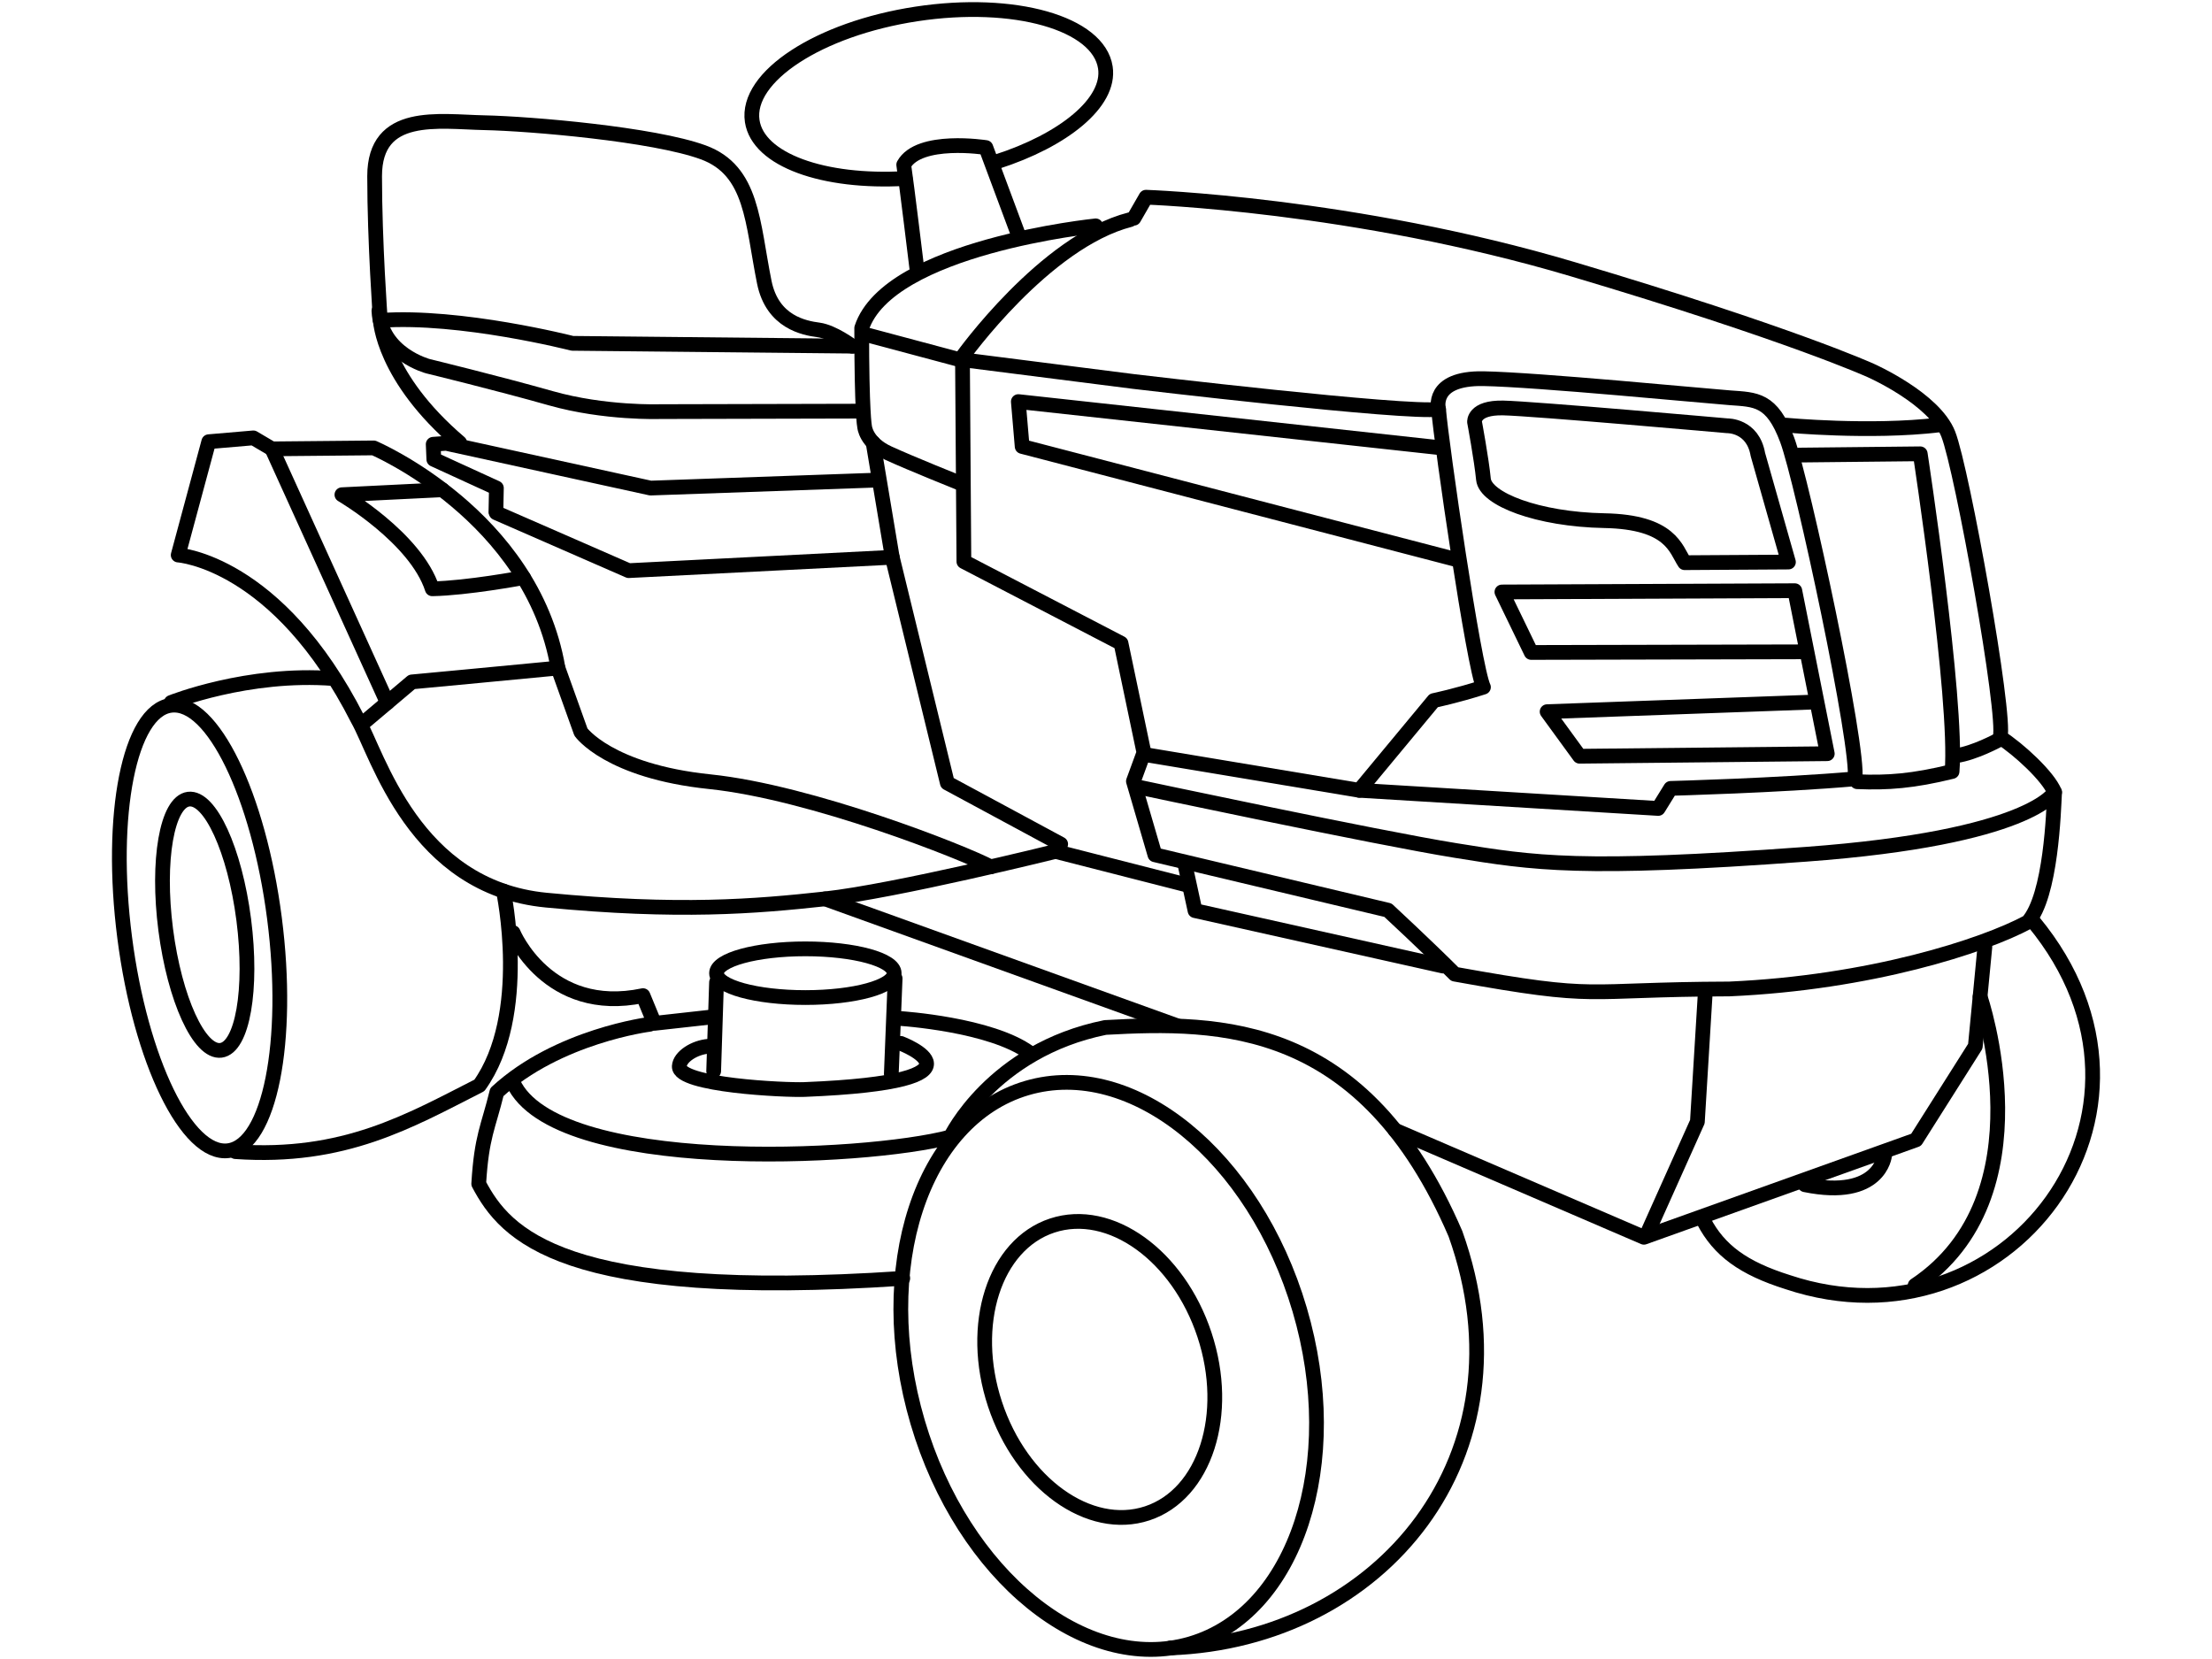 <?xml version="1.0" encoding="UTF-8"?>
<!DOCTYPE svg PUBLIC "-//W3C//DTD SVG 1.1//EN" "http://www.w3.org/Graphics/SVG/1.1/DTD/svg11.dtd">
<!-- Creator: CorelDRAW X7 -->
<svg xmlns="http://www.w3.org/2000/svg" xml:space="preserve" width="2.11667E+006px" height="1.5875E+006px" version="1.1" style="shape-rendering:geometricPrecision; text-rendering:geometricPrecision; image-rendering:optimizeQuality; fill-rule:evenodd; clip-rule:evenodd"
viewBox="0 0 2116667 1587500"
 xmlns:xlink="http://www.w3.org/1999/xlink">
 <defs>
  <style type="text/css">
   <![CDATA[
    .str1 {stroke:black;stroke-width:14111;stroke-linecap:round;stroke-linejoin:round}
    .str0 {stroke:black;stroke-width:14111;stroke-linecap:round;stroke-linejoin:round}
    .fil1 {fill:none}
    .fil0 {fill:none;fill-rule:nonzero}
   ]]>
  </style>
 </defs>
 <g id="Layer_x0020_1">
  <g id="_817945312">
   <path class="fil0 str0" d="M878107 1360872c43246,146846 160134,241787 261080,212058 100946,-29727 147720,-172867 104474,-319713 -43247,-146845 -160134,-241789 -261080,-212057 -100946,29727 -147720,172866 -104474,319712z"/>
   <path class="fil0 str0" d="M909560 1087991c0,0 39603,-82863 148051,-104796 110888,-6091 247364,-6091 335099,197403 76021,212937 -71589,389018 -272647,396330"/>
   <path class="fil0 str0" d="M952071 1343534c25110,76044 90356,122868 145728,104586 55371,-18285 79900,-94754 54786,-170801 -25110,-76044 -90352,-122868 -145723,-104587 -55372,18285 -79901,94757 -54791,170802z"/>
   <path class="fil0 str0" d="M1085028 208816l11578 -20106c0,0 199231,6701 408208,68847 208980,62145 285138,96873 285138,96873 0,0 60928,26811 74333,60928 13402,34118 55595,269144 49654,290164 17821,11424 46152,37471 52093,52550 -914,17821 -3199,99158 -25590,124290 -42496,22848 -150794,58033 -285594,63973 -144855,457 -121093,11424 -262748,-14165 -26503,-26503 -63973,-61231 -63973,-61231l-222992 -53007 -20564 -70371 10054 -27416 -21934 -104643 -150337 -78138 -1371 -196032c0,0 78595,-110125 160390,-131145"/>
   <path class="fil0 str0" d="M926924 344988l158104 20105c0,0 261376,31074 291536,26504 2741,33814 33813,247667 42953,265945 -25590,8225 -47523,12795 -47523,12795l-71284 85907 -202887 -33815"/>
   <polyline class="fil0 str0" points="1375650,428153 974447,384285 978102,427239 1392100,535079 "/>
   <path class="fil0 str0" d="M1376564 391597c0,0 -8226,-30159 42953,-29245 51179,914 211112,16450 235788,18278 24675,1827 40211,913 54834,40211 14622,39299 69456,295191 64887,324435 -73112,6398 -176384,9140 -176384,9140l-11881 19192 -286051 -17364"/>
   <path class="fil0 str0" d="M1682113 434855l29244 102967c0,0 -97484,607 -99312,607 -8528,-12795 -12794,-38991 -76768,-40212 -63973,-1217 -113931,-20712 -115759,-39601 -1827,-18888 -8532,-54834 -8532,-54834 0,0 -1217,-14012 27417,-13405 28638,610 214465,17061 214465,17061 0,0 24371,-611 29245,27417z"/>
   <polyline class="fil0 str0" points="1724761,623728 1465212,624338 1437185,566455 1717450,565238 1748523,721212 1511518,723647 1480445,681000 1733901,671861 "/>
   <path class="fil0 str0" d="M1721715 435464l115762 -1218c0,0 35945,235177 30463,304023 -37167,9139 -61535,10967 -90781,9749"/>
   <path class="fil0 str0" d="M1911807 708416c0,0 -22545,12185 -39601,14623"/>
   <path class="fil0 str0" d="M1966032 758072c0,0 -22545,43563 -238226,59403 -215682,15840 -259549,8528 -335095,-3656 -75551,-12184 -304637,-60927 -304637,-60927"/>
   <polyline class="fil0 str0" points="1899317,906124 1890177,1001170 1833516,1090731 1573053,1183950 1334909,1081460 "/>
   <polyline class="fil0 str0" points="1631543,953647 1624233,1073367 1576708,1179380 "/>
   <polyline class="fil0 str0" points="1134379,829356 1143519,871396 1380676,924401 "/>
   <path class="fil0 str0" d="M621680 980150c0,0 -87734,10966 -146224,64887 -8225,33814 -14623,42040 -17365,87735 25590,48436 79511,112408 405774,90474"/>
   <path class="fil0 str0" d="M909560 1087991c-82177,21854 -378354,35646 -418568,-52093"/>
   <path class="fil0 str0" d="M119305 897251c15170,117684 59556,208946 99139,203847 39583,-5104 59371,-104642 44200,-222326 -15174,-117686 -59561,-208948 -99140,-203845 -39583,5100 -59371,104638 -44199,222324z"/>
   <path class="fil0 str0" d="M163815 672165c0,0 73113,-29245 155364,-22848"/>
   <path class="fil0 str0" d="M481736 852646c0,0 25404,118365 -23033,185994 -66854,33946 -129249,70625 -233353,63363"/>
   <path class="fil0 str0" d="M158572 889697c8558,66370 32206,118025 52823,115367 20618,-2658 30393,-58618 21838,-124993 -8557,-66371 -32209,-118025 -52823,-115367 -20618,2658 -30396,58622 -21838,124993z"/>
   <path class="fil0 str0" d="M1854992 406676c-65344,7768 -146070,153 -146070,153"/>
   <path class="fil0 str0" d="M1048472 216128c0,0 -198316,20105 -223906,97787 0,82252 2742,94132 2742,94132 0,0 914,15536 22848,25589 21933,10053 67628,28331 67628,28331"/>
   <line class="fil0 str0" x1="921440" y1="344988" x2="829136" y2= "320312" />
   <path class="fil0 str0" d="M975361 227094l-31987 -85907c0,0 -63973,-10052 -78595,16451 2742,18278 12490,98701 12490,98701"/>
   <path class="fil0 str0" d="M953427 154896c64178,-20519 109394,-56772 104295,-90320 -6456,-42488 -87336,-65438 -180649,-51258 -93313,14180 -163729,60120 -157269,102609 5648,37181 68280,59396 146360,54871"/>
   <path class="fil0 str0" d="M819997 331280l-272343 -2742c0,0 -106926,-27418 -183694,-21934"/>
   <path class="fil0 str0" d="M815428 331280c0,0 -18278,-13710 -31987,-15538 -13709,-1827 -44325,-7310 -52092,-45695 -11523,-56931 -10968,-106926 -58491,-124290 -47522,-17364 -165416,-27418 -209283,-28331 -43867,-914 -105099,-11881 -105099,51178 0,63060 5484,138000 5484,138000 0,0 2285,54377 75853,116979 -5482,0 -25285,1525 -25285,1525l610 14469 59861 27416 -457 22848"/>
   <path class="fil0 str0" d="M822282 393425l-191006 457c0,0 -52549,1828 -104185,-12795 -51635,-14623 -117436,-30616 -117436,-30616 0,0 -45238,-11881 -47066,-53006"/>
   <path class="fil0 str0" d="M347053 692271l47065 -39755c0,0 97788,-9139 139828,-13252 -25133,-146224 -176384,-210654 -176384,-210654l-97330 914 -17822 -10511 -42649 3656 -29245 108452c0,0 95046,6090 171813,157190 19499,34118 53617,160847 180347,173031 126725,12184 199837,6094 266858,-1216 67019,-7312 220555,-45393 220555,-45393"/>
   <path class="fil0 str0" d="M839127 459411l-216629 7635 -192161 -42068m405140 -1376l18333 109649 -252236 12795 -126576 -55291"/>
   <path class="fil0 str0" d="M423288 468656l-96112 4736c0,0 70597,41279 86441,90020 33511,-610 85729,-10376 87340,-10671"/>
   <line class="fil0 str0" x1="1127383" y1="981879" x2="789534" y2= "860126" />
   <line class="fil0 str0" x1="1135293" y1="846720" x2="1010089" y2= "814733" />
   <path class="fil0 str0" d="M685654 931258c0,-12871 38050,-23304 84992,-23304 46942,0 84993,10433 84993,23304 0,12872 -38051,23305 -84993,23305 -46942,0 -84992,-10433 -84992,-23305z"/>
   <line class="fil0 str0" x1="685654" y1="939938" x2="682912" y2= "1024930" />
   <line class="fil0 str0" x1="856553" y1="936283" x2="852897" y2= "1027672" />
   <path class="fil0 str0" d="M862037 998428c0,0 96416,36556 -92286,44127 -17858,716 -120653,-3915 -119739,-22193 457,-9140 14622,-18278 28330,-19192"/>
   <path class="fil0 str0" d="M490992 892415c0,0 32900,79510 124291,60318 8225,20106 10967,26503 10967,26503l57576 -6397"/>
   <path class="fil0 str0" d="M1945926 882057c151379,183254 -26540,414497 -235177,344845 -42649,-13401 -65801,-30462 -80423,-58489"/>
   <path class="fil0 str0" d="M1894747 953647c0,0 65801,191006 -62145,276303"/>
   <path class="fil0 str0" d="M1803357 1105658c0,0 -4266,42651 -76158,28029"/>
   <path class="fil0 str0" d="M862037 974666c0,0 85907,5484 123376,32900"/>
   <polyline class="fil0 str0" points="853810,533251 906513,749237 1014964,807726 "/>
   <path class="fil0 str0" d="M533946 639264l21933 61231c0,0 26504,37471 123377,47523 96874,10054 243126,67749 268716,81458"/>
   <line class="fil1 str1" x1="370585" y1="672394" x2="260233" y2= "429524" />
  </g>
 </g>
</svg>
